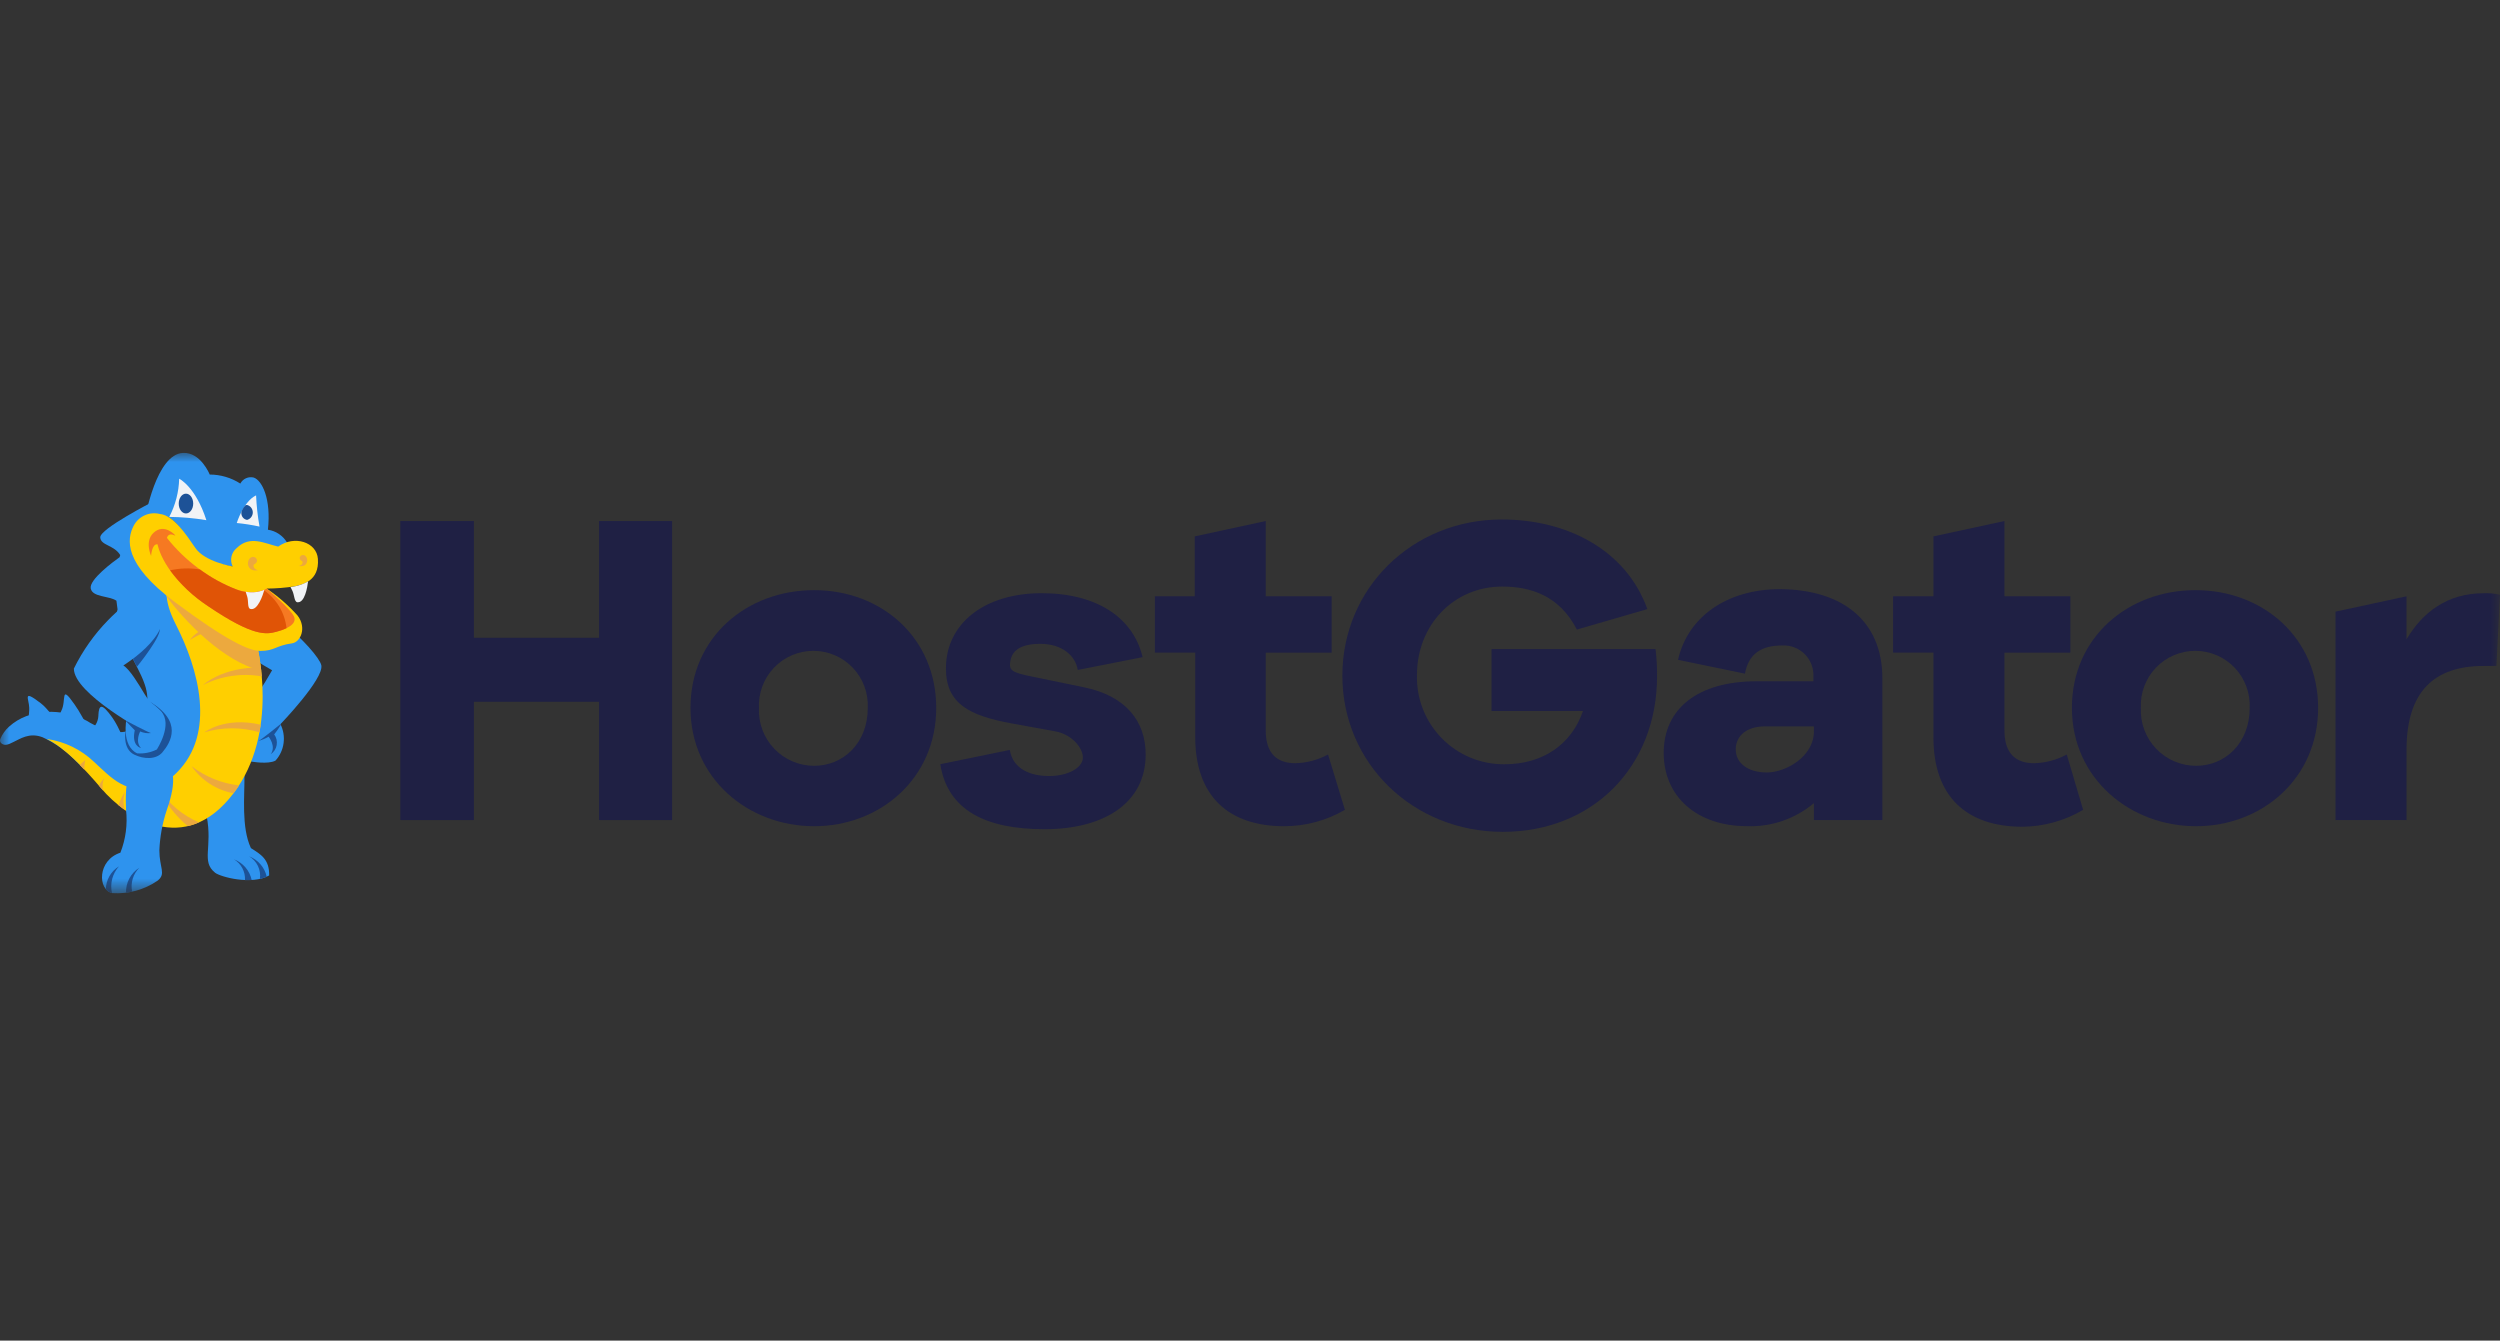 <svg width="138" height="74" viewBox="0 0 138 74" fill="none" xmlns="http://www.w3.org/2000/svg">
<rect x="0" y="0" width="138" height="74" fill="#333333" stroke="none"/>
<mask id="mask0_4299_1332" style="mask-type:luminance" maskUnits="userSpaceOnUse" x="0" y="25" width="138" height="25">
<path d="M138 25H0V49.317H138V25Z" fill="white"/>
</mask>
<g mask="url(#mask0_4299_1332)">
<path fill-rule="evenodd" clip-rule="evenodd" d="M13.495 42.805C12.799 43.472 12.104 44.382 11.408 45.049C11.744 46.787 11.089 47.553 11.876 48.176C12.161 48.401 13.889 48.879 14.857 48.325C14.879 47.423 14.381 47.154 13.851 46.816C13.314 45.671 13.506 43.932 13.495 42.805" fill="#2E93EE"/>
<path fill-rule="evenodd" clip-rule="evenodd" d="M13.893 48.577C13.838 48.32 13.72 48.08 13.549 47.88C13.378 47.681 13.159 47.527 12.914 47.434C13.109 47.551 13.269 47.72 13.377 47.922C13.484 48.123 13.535 48.35 13.524 48.579C13.647 48.583 13.771 48.583 13.893 48.577Z" fill="#1D5297"/>
<path fill-rule="evenodd" clip-rule="evenodd" d="M14.723 48.393C14.666 48.139 14.547 47.904 14.377 47.708C14.207 47.511 13.991 47.361 13.749 47.269C13.96 47.394 14.13 47.579 14.237 47.801C14.343 48.023 14.382 48.272 14.347 48.516C14.476 48.488 14.603 48.447 14.723 48.393Z" fill="#1D5297"/>
<path fill-rule="evenodd" clip-rule="evenodd" d="M12.681 33.803C12.323 34.319 12.163 35.406 15.02 36.998C14.541 37.839 14.014 38.65 13.439 39.428C13.062 39.804 12.82 40.806 13.199 41.308C13.391 41.573 13.611 41.817 13.856 42.035C13.856 42.035 14.805 42.21 15.209 41.984C15.451 41.716 15.606 41.38 15.654 41.021C15.703 40.662 15.642 40.297 15.481 39.974C15.481 39.974 17.889 37.474 17.737 36.722C17.585 35.971 13.818 32.161 12.681 33.803Z" fill="#2E93EE"/>
<path fill-rule="evenodd" clip-rule="evenodd" d="M15.481 39.973C15.481 39.973 14.505 40.772 14.26 40.909C14.457 40.848 14.647 40.767 14.827 40.666C14.827 40.666 15.26 41.19 14.943 41.633C15.029 41.575 15.103 41.501 15.16 41.414C15.217 41.328 15.255 41.23 15.273 41.128C15.291 41.025 15.288 40.92 15.265 40.819C15.241 40.718 15.197 40.623 15.135 40.54C15.266 40.376 15.386 40.204 15.493 40.023L15.481 39.973Z" fill="#1D5297"/>
<path fill-rule="evenodd" clip-rule="evenodd" d="M5.431 39.511C5.423 39.696 5.365 39.876 5.263 40.031C5.099 40.29 5.004 40.258 5.414 40.481C5.721 40.634 6.051 40.736 6.39 40.781C6.968 40.875 6.833 40.81 6.578 40.276C6.467 40.035 6.335 39.805 6.184 39.587C5.625 38.811 5.452 38.864 5.429 39.512" fill="#2E93EE"/>
<path fill-rule="evenodd" clip-rule="evenodd" d="M3.381 39.243C3.171 39.631 3.493 39.691 3.908 39.835C4.063 39.889 4.223 39.924 4.385 39.941C4.853 39.991 4.731 39.924 4.527 39.549C4.402 39.319 4.264 39.097 4.114 38.883C3.297 37.719 3.687 38.675 3.381 39.243Z" fill="#2E93EE"/>
<path fill-rule="evenodd" clip-rule="evenodd" d="M1.614 39.069C1.616 39.158 1.613 39.247 1.604 39.336C1.573 39.659 1.537 39.604 1.94 39.64C2.119 39.659 2.299 39.657 2.478 39.635C2.993 39.558 2.805 39.382 2.537 39.084C2.445 38.982 2.343 38.888 2.233 38.805C1.217 38.029 1.6 38.575 1.614 39.069Z" fill="#2E93EE"/>
<path fill-rule="evenodd" clip-rule="evenodd" d="M13.985 37.601C13.969 37.207 13.943 36.81 13.887 36.419C13.726 35.268 14.132 34.163 13.426 33.224C12.839 32.485 12.123 31.859 11.312 31.379C10.169 30.655 8.91 30.061 7.903 29.145C8.049 28.656 8.221 28.176 8.42 27.706C8.42 27.706 5.508 29.194 5.534 29.664C5.558 30.117 6.295 30.077 6.636 30.64C6.625 30.679 6.613 30.718 6.602 30.758C6.269 30.994 4.906 31.995 5.009 32.486C5.111 32.978 6.015 32.879 6.427 33.159C6.443 33.319 6.464 33.478 6.489 33.638C6.389 34.024 6.405 34.432 6.535 34.809C6.692 35.057 6.738 35.024 6.832 35.078C6.918 35.348 7.012 35.616 7.117 35.88C7.372 36.526 7.768 37.12 7.988 37.776C8.147 38.23 8.182 38.72 8.088 39.193C8.033 39.533 7.865 39.845 7.61 40.076C7.28 40.334 6.862 40.452 6.446 40.404C5.856 40.315 5.291 40.105 4.787 39.786C3.433 39.072 1.622 39.093 0.499 40.111C0.291 40.297 0.127 40.528 0.018 40.786C-0.002 40.83 -0.006 40.88 0.007 40.928C0.02 40.975 0.049 41.016 0.089 41.044C0.299 41.208 0.551 41.044 0.74 40.96C1.101 40.796 1.609 40.416 2.345 40.694C3.048 41.017 3.683 41.471 4.215 42.032C4.635 42.453 5.121 42.743 5.51 43.193C6.047 43.784 6.659 44.304 7.329 44.737C9.232 46.125 10.909 45.759 12.434 44.154C13.654 42.87 13.744 41.474 13.922 39.759C13.994 39.042 14.015 38.321 13.985 37.601Z" fill="#2E93EE"/>
<path fill-rule="evenodd" clip-rule="evenodd" d="M2.586 40.791C3.567 41.277 4.609 42.366 5.612 43.546C6.92 45.086 10.192 47.356 12.891 43.789C15.433 40.43 14.236 35.722 14.088 35.186L14.07 35.132C13.987 35.023 11.718 32.156 9.641 31.734C9.088 32.211 8.98 33.05 9.718 34.497C10.958 36.931 11.95 40.48 9.745 42.661C9.416 42.994 9.014 43.246 8.571 43.395C7.003 43.908 6.173 42.965 5.192 42.056C4.476 41.373 3.565 40.931 2.586 40.791Z" fill="#FFCF00"/>
<path fill-rule="evenodd" clip-rule="evenodd" d="M13.194 43.354C12.241 43.246 11.335 42.879 10.575 42.292C11.12 43.077 11.952 43.615 12.891 43.789C12.998 43.647 13.099 43.501 13.194 43.354Z" fill="#ECA93E"/>
<path fill-rule="evenodd" clip-rule="evenodd" d="M8.785 43.571C9.159 44.355 9.698 45.049 10.365 45.604C10.578 45.555 10.787 45.486 10.987 45.397C10.092 45.014 9.328 44.38 8.785 43.571Z" fill="#ECA93E"/>
<path fill-rule="evenodd" clip-rule="evenodd" d="M5.451 43.359C5.505 43.421 5.558 43.483 5.612 43.546C5.636 43.575 5.661 43.604 5.687 43.632C5.634 43.403 5.659 43.163 5.757 42.949C5.646 43.078 5.543 43.215 5.451 43.359Z" fill="#ECA93E"/>
<path fill-rule="evenodd" clip-rule="evenodd" d="M6.539 44.445C6.652 44.536 6.77 44.626 6.893 44.713C6.786 44.38 6.791 44.021 6.905 43.69C6.755 43.927 6.632 44.181 6.539 44.445Z" fill="#ECA93E"/>
<path fill-rule="evenodd" clip-rule="evenodd" d="M4.403 42.231C4.487 42.315 4.571 42.401 4.655 42.488C4.652 42.307 4.671 42.126 4.713 41.95C4.602 42.035 4.499 42.129 4.403 42.231Z" fill="#ECA93E"/>
<path fill-rule="evenodd" clip-rule="evenodd" d="M11.277 40.427C12.27 40.129 13.328 40.128 14.322 40.423C14.348 40.283 14.371 40.143 14.39 40.003C12.395 39.541 11.277 40.427 11.277 40.427Z" fill="#ECA93E"/>
<path fill-rule="evenodd" clip-rule="evenodd" d="M14.451 37.337C14.437 37.169 14.42 37.005 14.401 36.85C12.288 36.799 11.199 37.817 11.199 37.817C12.203 37.31 13.344 37.141 14.451 37.337Z" fill="#ECA93E"/>
<path fill-rule="evenodd" clip-rule="evenodd" d="M13.615 34.593C13.531 34.5 13.44 34.399 13.34 34.291C11.093 34.291 10.488 35.324 10.488 35.324C11.422 34.744 12.521 34.487 13.615 34.593Z" fill="#ECA93E"/>
<path fill-rule="evenodd" clip-rule="evenodd" d="M14.419 37.017C14.365 36.514 14.282 36.015 14.17 35.522C14.116 35.49 14.062 35.457 14.01 35.423C13.292 34.96 10.139 33.062 9.212 32.519C9.192 32.658 9.189 32.799 9.202 32.939C10.185 34.276 12.364 36.555 14.419 37.017Z" fill="#ECA93E"/>
<path fill-rule="evenodd" clip-rule="evenodd" d="M7.265 42.457C7.408 42.248 7.604 42.081 7.832 41.972C8.06 41.864 8.313 41.817 8.565 41.838C10.009 42.025 9.553 43.718 9.206 44.715C8.966 45.433 8.828 46.181 8.797 46.938C8.8 47.922 9.174 48.219 8.713 48.603C7.975 49.115 7.087 49.361 6.192 49.3C5.39 49.12 5.368 47.486 6.646 47.068C6.94 46.319 7.047 45.51 6.958 44.71C6.939 44.159 6.89 43.001 7.262 42.457" fill="#2E93EE"/>
<path fill-rule="evenodd" clip-rule="evenodd" d="M6.957 49.284C7.07 49.268 7.184 49.247 7.294 49.222C7.245 48.986 7.256 48.74 7.326 48.509C7.395 48.278 7.521 48.068 7.693 47.898C7.459 48.044 7.269 48.249 7.139 48.492C7.01 48.736 6.947 49.009 6.957 49.284Z" fill="#1D5297"/>
<path fill-rule="evenodd" clip-rule="evenodd" d="M6.181 49.296C6.123 49.037 6.128 48.768 6.195 48.511C6.263 48.255 6.39 48.018 6.568 47.822C6.35 47.954 6.169 48.14 6.042 48.361C5.915 48.583 5.846 48.833 5.842 49.089C5.931 49.191 6.049 49.264 6.181 49.296Z" fill="#1D5297"/>
<path fill-rule="evenodd" clip-rule="evenodd" d="M6.925 40.388C6.925 40.388 6.757 41.335 7.406 41.653C7.954 41.922 8.627 41.929 8.964 41.529C9.429 40.975 10.118 39.834 8.251 38.721C7.099 38.034 7.039 40.368 7.039 40.368L6.925 40.388Z" fill="#1D5297"/>
<path fill-rule="evenodd" clip-rule="evenodd" d="M7.084 35.845C7.328 36.368 7.545 36.772 7.557 36.808C7.557 36.808 9.065 34.959 8.783 34.652C8.473 34.315 7.319 35.437 7.084 35.845Z" fill="#1D5297"/>
<path fill-rule="evenodd" clip-rule="evenodd" d="M8.55 33.138C10.166 34.683 6.809 36.733 6.809 36.733C7.175 36.962 7.637 37.742 7.983 38.316C8.33 38.889 8.465 38.792 8.888 39.269C9.311 39.746 8.104 40.453 8.104 40.453C8.104 40.453 4.065 38.29 4.078 36.905C4.562 35.92 5.199 35.019 5.965 34.235C6.438 33.755 7.777 32.4 8.55 33.138Z" fill="#2E93EE"/>
<path fill-rule="evenodd" clip-rule="evenodd" d="M6.982 39.682C6.982 39.682 6.681 41.156 7.57 41.585C7.944 41.614 8.32 41.54 8.656 41.372C8.656 41.372 9.568 39.985 8.888 39.27C8.208 38.556 6.982 39.682 6.982 39.682Z" fill="#2E93EE"/>
<path fill-rule="evenodd" clip-rule="evenodd" d="M6.963 39.787C6.963 39.787 8.132 40.408 8.335 40.465C8.131 40.491 7.925 40.461 7.738 40.376C7.738 40.376 7.437 40.94 7.784 41.291C7.784 41.291 7.247 41.196 7.439 40.31L6.952 39.811L6.963 39.787Z" fill="#1D5297"/>
<path fill-rule="evenodd" clip-rule="evenodd" d="M8.011 28.613C8.011 28.613 8.618 25.062 10.106 25C11.084 24.958 11.576 26.195 11.576 26.195C12.175 26.197 12.762 26.369 13.266 26.693C13.335 26.563 13.445 26.459 13.579 26.399C13.713 26.339 13.863 26.326 14.006 26.361C14.472 26.518 14.974 27.548 14.789 29.24C15.01 29.273 15.22 29.355 15.404 29.481C15.589 29.606 15.743 29.772 15.855 29.965C15.795 30.049 15.719 30.122 15.631 30.177C15.544 30.232 15.446 30.27 15.344 30.288C15.036 30.314 13.709 29.834 13.346 30.148C13.168 30.271 13.028 30.442 12.944 30.641C12.86 30.841 12.834 31.06 12.87 31.274C12.87 31.274 11.409 31.134 10.748 30.307C10.088 29.48 9.534 27.872 8.011 28.613Z" fill="#2E93EE"/>
<path d="M13.069 28.87C13.069 28.87 13.434 27.678 14.136 27.344C14.16 27.922 14.223 28.498 14.326 29.068C13.911 28.977 13.491 28.911 13.069 28.87Z" fill="#F1F3F6"/>
<path d="M9.891 26.425C9.891 26.425 10.795 26.855 11.392 28.714C10.714 28.6 10.029 28.539 9.343 28.533C9.683 27.881 9.871 27.161 9.891 26.425Z" fill="#F1F3F6"/>
<path fill-rule="evenodd" clip-rule="evenodd" d="M10.265 27.25C10.486 27.25 10.665 27.494 10.665 27.797C10.665 28.099 10.486 28.343 10.265 28.343C10.045 28.343 9.866 28.099 9.866 27.797C9.866 27.494 10.045 27.25 10.265 27.25Z" fill="#1D5297"/>
<path fill-rule="evenodd" clip-rule="evenodd" d="M13.639 28.699C13.73 28.674 13.809 28.62 13.866 28.546C13.923 28.471 13.954 28.38 13.954 28.286C13.954 28.192 13.923 28.101 13.866 28.026C13.809 27.952 13.73 27.898 13.639 27.873C13.606 27.874 13.573 27.882 13.543 27.895C13.448 28.001 13.375 28.123 13.327 28.256C13.327 28.266 13.325 28.276 13.325 28.286C13.314 28.382 13.34 28.479 13.399 28.556C13.458 28.633 13.544 28.684 13.639 28.699Z" fill="#1D5297"/>
<path fill-rule="evenodd" clip-rule="evenodd" d="M14.719 32.49C15.241 32.486 15.762 32.445 16.278 32.365C16.672 32.261 17.636 32.098 17.548 30.849C17.483 29.928 16.256 29.523 15.356 30.172C14.62 30.01 13.805 29.524 13.066 30.253C12.92 30.371 12.818 30.536 12.777 30.72C12.737 30.904 12.76 31.097 12.843 31.266C12.843 31.266 11.314 31.021 10.785 30.249C10.256 29.477 9.573 28.444 8.822 28.371C8.544 28.301 8.251 28.327 7.989 28.445C7.727 28.562 7.513 28.765 7.38 29.019C6.995 29.763 6.802 31.107 9.65 33.233C12.497 35.359 13.754 35.932 14.373 35.931C15.166 35.931 15.212 35.637 16.124 35.511C16.589 35.446 16.942 34.663 16.432 33.985C15.925 33.418 15.35 32.915 14.719 32.49Z" fill="#FFCF00"/>
<path fill-rule="evenodd" clip-rule="evenodd" d="M9.679 29.553C9.679 29.553 9.063 28.848 8.467 29.419C7.973 29.893 8.341 30.687 8.341 30.687C8.341 30.687 8.377 30.002 8.697 30.048C8.697 30.048 8.966 31.755 11.487 33.462C14.008 35.168 14.71 35.017 15.258 34.872C15.806 34.728 16.433 34.452 16.22 34.014C16.008 33.577 14.72 32.489 14.72 32.489C14.72 32.489 14.143 32.918 13.046 32.536C11.543 31.943 10.222 30.963 9.217 29.695C9.217 29.695 9.268 29.376 9.641 29.555" fill="#F67922"/>
<path fill-rule="evenodd" clip-rule="evenodd" d="M12.178 31.786C12.196 31.795 12.214 31.804 12.233 31.813L12.178 31.786Z" fill="#C56428"/>
<path fill-rule="evenodd" clip-rule="evenodd" d="M14.56 32.574C14.069 32.752 13.529 32.739 13.047 32.537C12.329 32.262 11.652 31.891 11.034 31.434C10.487 31.344 9.929 31.36 9.389 31.482C9.965 32.263 10.676 32.933 11.488 33.462C14.008 35.169 14.711 35.017 15.259 34.873C15.451 34.825 15.637 34.759 15.817 34.676C15.77 34.256 15.634 33.85 15.417 33.488C15.2 33.125 14.908 32.813 14.56 32.574Z" fill="#E05406"/>
<path fill-rule="evenodd" clip-rule="evenodd" d="M13.894 30.752C14.149 30.67 14.347 31.012 14.009 31.162C13.961 31.288 14.038 31.425 14.245 31.474C13.59 31.608 13.563 30.87 13.894 30.752Z" fill="#ECA93E"/>
<path fill-rule="evenodd" clip-rule="evenodd" d="M16.787 30.647C16.577 30.58 16.413 30.862 16.691 30.984C16.73 31.087 16.668 31.201 16.496 31.241C17.037 31.352 17.059 30.743 16.787 30.645" fill="#ECA93E"/>
<path fill-rule="evenodd" clip-rule="evenodd" d="M13.816 33.612C14.227 33.732 14.515 32.834 14.593 32.557C14.267 32.693 13.908 32.73 13.561 32.664C13.597 32.769 13.631 32.874 13.653 32.954C13.72 33.202 13.653 33.564 13.816 33.612Z" fill="#F1F3F6"/>
<path fill-rule="evenodd" clip-rule="evenodd" d="M16.279 32.366C16.199 32.385 16.119 32.399 16.037 32.408C16.079 32.485 16.116 32.56 16.144 32.621C16.251 32.855 16.243 33.223 16.412 33.244C16.829 33.295 16.969 32.4 17.005 32.096C16.779 32.223 16.534 32.314 16.279 32.366Z" fill="#F1F3F6"/>
<path d="M55.741 41.395C55.908 42.441 56.868 42.837 57.912 42.837C58.955 42.837 59.745 42.384 59.773 41.847C59.802 41.31 59.181 40.547 58.278 40.376L55.797 39.924C53.513 39.499 52.215 38.849 52.215 36.899C52.215 34.383 54.387 32.744 57.489 32.744C60.591 32.744 62.563 34.129 63.072 36.275L59.491 36.982C59.378 36.219 58.645 35.54 57.432 35.54C56.22 35.54 55.853 35.993 55.769 36.501C55.684 37.01 55.853 37.123 56.981 37.349L59.858 37.943C62.17 38.423 63.241 39.835 63.241 41.646C63.241 44.36 60.901 45.773 57.658 45.773C54.415 45.773 52.3 44.727 51.905 42.183L55.741 41.395Z" fill="#1F2044"/>
<path d="M91.386 35.827C91.445 36.324 91.473 36.824 91.47 37.325C91.47 42.328 87.916 45.918 82.953 45.918C77.99 45.918 74.099 42.128 74.099 37.297C74.099 32.465 77.962 28.675 82.897 28.675C86.564 28.675 89.778 30.399 90.934 33.622L87.043 34.752C86.084 32.886 84.505 32.378 82.925 32.378C80.246 32.378 78.216 34.498 78.216 37.268C78.199 37.911 78.312 38.551 78.548 39.15C78.783 39.748 79.137 40.293 79.587 40.752C80.037 41.211 80.574 41.575 81.168 41.821C81.76 42.068 82.397 42.192 83.039 42.187C85.21 42.187 86.761 41.056 87.381 39.247H82.333V35.827H91.386Z" fill="#1F2044"/>
<path d="M37.101 45.268H33.068V38.738H26.159V45.268H22.098V28.76H26.159V35.205H33.068V28.76H37.101V45.268Z" fill="#1F2044"/>
<path d="M51.68 39.077C51.68 42.978 48.576 45.607 44.94 45.607C41.303 45.607 38.115 42.978 38.115 39.077C38.115 35.176 41.219 32.576 44.94 32.576C48.66 32.576 51.68 35.205 51.68 39.077ZM47.901 39.077C47.919 38.67 47.855 38.264 47.713 37.883C47.57 37.501 47.352 37.153 47.072 36.858C46.791 36.563 46.453 36.329 46.08 36.169C45.706 36.009 45.304 35.926 44.898 35.926C44.491 35.926 44.089 36.009 43.715 36.169C43.342 36.329 43.004 36.563 42.724 36.858C42.443 37.153 42.225 37.501 42.082 37.883C41.94 38.264 41.876 38.67 41.894 39.077C41.876 39.49 41.941 39.902 42.085 40.289C42.23 40.675 42.451 41.029 42.736 41.327C43.021 41.626 43.363 41.864 43.742 42.026C44.12 42.189 44.528 42.272 44.94 42.273C46.546 42.272 47.901 41.026 47.901 39.077Z" fill="#1F2044"/>
<path d="M74.24 44.703C73.221 45.295 72.063 45.608 70.885 45.607C67.811 45.607 65.977 43.94 65.977 40.689V36.025H63.749V32.914H65.949V29.608L69.869 28.76V32.915H73.507V36.026H69.869V40.321C69.869 41.593 70.489 42.129 71.505 42.129C72.135 42.113 72.753 41.949 73.308 41.648L74.24 44.703Z" fill="#1F2044"/>
<path d="M103.906 37.438V45.268H100.127V44.333C99.095 45.201 97.779 45.654 96.433 45.605C93.697 45.605 91.836 43.994 91.836 41.563C91.836 39.132 93.697 37.606 96.969 37.606H100.099V37.354C100.111 37.125 100.075 36.895 99.993 36.681C99.911 36.466 99.784 36.271 99.622 36.108C99.46 35.946 99.266 35.819 99.051 35.737C98.837 35.655 98.609 35.618 98.38 35.63C97.195 35.63 96.518 36.111 96.321 37.186L92.627 36.423C93.162 34.046 95.333 32.52 98.266 32.52C101.707 32.548 103.906 34.272 103.906 37.438ZM100.127 40.378V40.096H97.42C96.433 40.096 95.813 40.604 95.813 41.368C95.813 42.131 96.49 42.64 97.532 42.64C98.575 42.64 100.127 41.763 100.127 40.378Z" fill="#1F2044"/>
<path d="M114.989 44.703C113.972 45.305 112.815 45.627 111.634 45.636C108.56 45.636 106.726 43.968 106.726 40.717V36.025H104.498V32.914H106.726V29.608L110.646 28.76V32.915H114.284V36.026H110.646V40.321C110.646 41.593 111.266 42.129 112.282 42.129C112.913 42.113 113.53 41.949 114.085 41.648L114.989 44.703Z" fill="#1F2044"/>
<path d="M127.961 39.077C127.961 42.978 124.857 45.607 121.221 45.607C117.585 45.607 114.369 42.978 114.369 39.077C114.369 35.176 117.472 32.576 121.193 32.576C124.914 32.576 127.961 35.205 127.961 39.077ZM124.182 39.077C124.201 38.67 124.137 38.264 123.994 37.883C123.852 37.501 123.633 37.153 123.353 36.858C123.072 36.563 122.735 36.329 122.361 36.169C121.987 36.009 121.585 35.926 121.179 35.926C120.773 35.926 120.37 36.009 119.997 36.169C119.623 36.329 119.286 36.563 119.005 36.858C118.724 37.153 118.506 37.501 118.363 37.883C118.221 38.264 118.157 38.67 118.176 39.077C118.157 39.49 118.222 39.902 118.366 40.289C118.511 40.675 118.732 41.029 119.017 41.327C119.302 41.626 119.644 41.864 120.023 42.026C120.402 42.189 120.81 42.272 121.221 42.273C122.829 42.272 124.183 41.026 124.183 39.077H124.182Z" fill="#1F2044"/>
<path d="M138 32.831L137.802 36.761H137.098C134.363 36.761 132.84 38.174 132.84 41.396V45.269H128.92V33.763L132.839 32.916V35.29C133.713 33.819 135.067 32.746 137.098 32.746C137.401 32.733 137.705 32.762 138 32.831Z" fill="#1F2044"/>
</g>
</svg>
